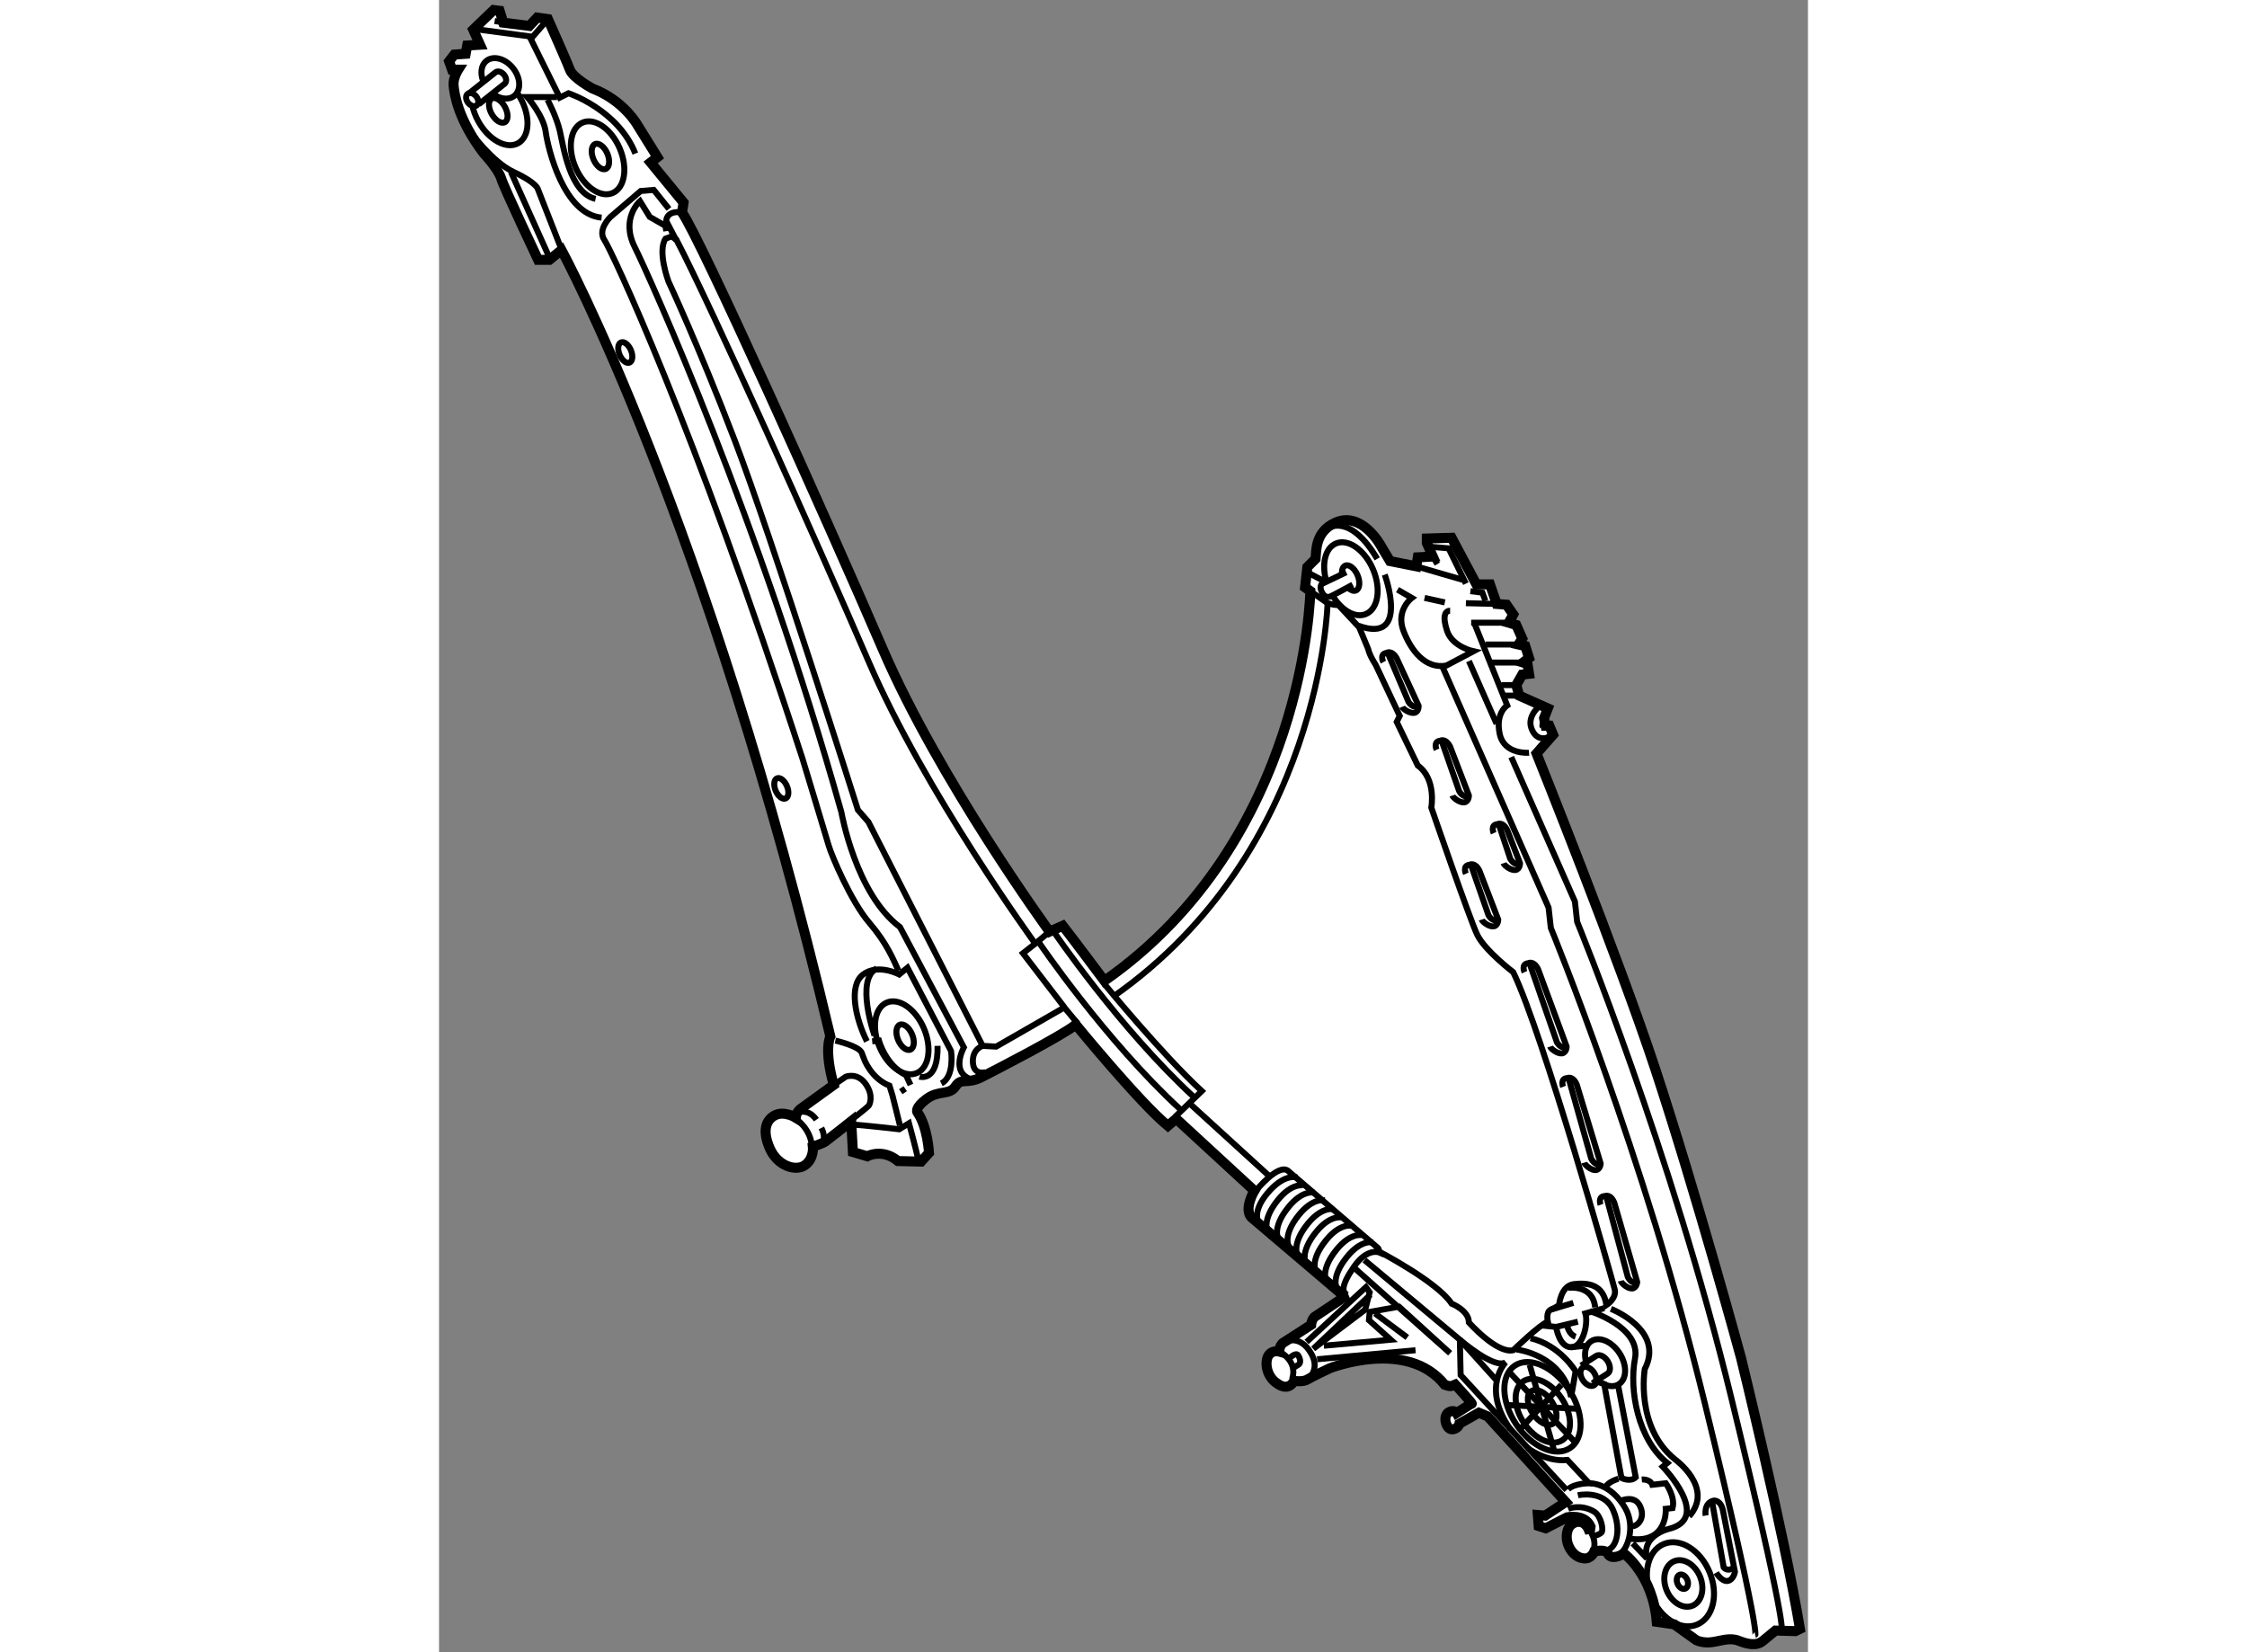 <?xml version="1.0" encoding="utf-8"?>
<!-- Generator: Adobe Illustrator 15.1.0, SVG Export Plug-In . SVG Version: 6.00 Build 0)  -->
<!DOCTYPE svg PUBLIC "-//W3C//DTD SVG 1.1//EN" "http://www.w3.org/Graphics/SVG/1.1/DTD/svg11.dtd">
<svg version="1.1" xmlns="http://www.w3.org/2000/svg" xmlns:xlink="http://www.w3.org/1999/xlink" x="0px" y="0px" width="244.8px"
	 height="180px" viewBox="161.103 19.841 68.305 82.439" enable-background="new 0 0 244.8 180" xml:space="preserve">
	
<rect x="161.103" y="19.841" width="68.305" height="82.439" fill="#808080" stroke="none"/>
	
<g><path fill="#FFFFFF" stroke="#000000" stroke-width="0.5" d="M194.303,68.781c10.087-7.05,10.275-19.444,10.275-19.444
							l-0.263-0.188l0.112-1.012l0.413-0.413c0.036-0.413-0.019-1.346,0.975-1.8c1.312-0.6,2.256,1.106,2.256,1.106l0.481,0.807
							l1.313,0.262l0.075-0.45l0.75-0.038l-0.3-0.675v-0.225l1.237-0.037L212.865,49h0.676l0.337,0.975l0.487,0.037l0.337,0.488
							l-0.225,0.412l0.375,0.113l0.3,0.675l-0.187,0.3l0.337,0.075l0.188,0.6l-0.3,0.225l0.225,0.075l0.075,0.487l-0.338,0.038
							l-0.3,0.525l0.15,0.525l1.425,0.637l-0.188,0.488l0.075,0.375h0.188l0.188,0.45l-0.825,0.938c0,0,4.119,10.267,5.925,15.75
							c2.062,6.262,4.275,14.399,4.275,14.399s2.137,8.681,2.943,13.529l-0.226,0.112l-0.998-0.028c0,0-0.31,0.253-0.633,0.521
							c-0.323,0.267-0.773,0.154-1.209-0.015c-0.437-0.168-0.83,0-1.309,0.07c-0.478,0.07-0.801-0.098-0.801-0.098l-1.098-0.788
							l-0.871-0.126c-0.197-2.363-1.646-3.417-1.646-3.417c-0.197,0.154-0.647,0.309-0.788,0.027s-0.688-0.112-0.688-0.112
							s-0.141,0.374-0.517,0.337c-0.52-0.053-0.777-0.563-0.834-0.857c-0.056-0.295-0.027-0.802,0.422-0.942
							c0.45-0.141,0.647,0.337,0.647,0.337l0.084-0.014l0.015-0.112c-0.281-0.647-1.168-0.464-1.168-0.464l-1.068,0.549l-0.352-0.113
							l-0.042-0.549l0.365,0.029l1.026-0.676l-3.895-4.275l-0.437-0.182l-0.97,0.548c0,0-0.028,0.169-0.226,0.253
							c-0.196,0.084-0.352-0.014-0.436-0.253c-0.085-0.239-0.042-0.521,0.196-0.604c0.239-0.084,0.324,0.07,0.324,0.07
							s0.717-0.465,0.759-0.465s-0.829-0.956-0.829-0.956s-0.07,0.028-0.169,0.07c-0.099,0.043-0.352-0.056-0.352-0.056
							c-1.885-2.349-5.737-0.825-5.737-0.825s-0.887,0.417-1.111,0.558s-0.668,0.072-0.668,0.072
							c-0.304,0.552-0.809,0.153-0.809,0.153c-0.591-0.352-0.661-1.098-0.479-1.406c0.184-0.31,0.549-0.211,0.549-0.211
							c0-0.281,0.169-0.422,0.169-0.422l1.42-0.914c0.028-0.282,0.169-0.394,0.169-0.394l1.646-1.097
							c-0.127,0.028-0.31-0.056-0.31-0.056l-4.5-3.825c-0.365-0.436,0.159-1.316,0.159-1.316l-3.899-3.592l-0.414,0.354
							c-1.406-1.153-4.594-5.047-4.594-5.047c-0.787,0.604-3.922,2.219-4.695,2.612s-0.999,0-1.309,0.464
							c-0.309,0.464-0.829,0.169-1.448,0.633c-0.618,0.464-0.45,0.661-0.45,0.661c0.507,0.717,0.577,2.025,0.577,2.025l-0.394,0.436
							l-1.153-0.028c-0.788-0.646-1.533-0.239-1.533-0.239l-0.717-0.211l-0.085-1.533c0,0-1.152,0.914-1.293,1.012
							c-0.141,0.099-0.619,0.253-0.619,0.253s0.07,0.576-0.38,0.914c-0.45,0.337-1.378,0.07-1.771-0.83
							c-0.394-0.9-0.177-1.405,0.232-1.635c0.471-0.264,1.062,0.103,1.062,0.103c0.027-0.309,0.281-0.464,0.281-0.464l1.617-1.167
							c-0.507-1.8-0.169-2.418-0.169-2.418c-6.132-25.875-13.416-39.241-13.416-39.241l-0.602,0.489h-0.565
							c0,0-1.693-3.577-1.845-4.066s-0.866-1.243-0.866-1.243c-1.317-1.732-1.469-3.012-1.505-3.388
							c-0.037-0.376,0.226-0.791,0.226-0.791h-0.302l-0.15-0.415l0.263-0.339l0.565-0.038l0.076-0.414l0.64-0.038l-0.34-0.753
							l1.018-0.979l0.301,0.038l0.181,0.592l1.301,0.163l0.39-0.416l0.538,0.075c0,0,0.941,2.108,1.093,2.523
							s1.129,0.941,1.129,0.941c1.582,0.602,2.259,1.845,2.259,1.845L172,27.684l-0.339,0.263l1.643,2.002l-0.076,0.488
							c0.938,1.35,7.2,15.262,10.013,21.788c2.813,6.525,8.325,14.1,8.325,14.1l0.659-0.293
							C192.678,66.609,194.117,68.532,194.303,68.781z"></path><path fill="none" stroke="#000000" stroke-width="0.3" d="M192.315,70.112c-0.232-0.302-2.077-2.707-2.077-2.707l0.614-0.48
							c0,0-5.513-7.575-8.325-14.1c-2.532-5.874-7.859-17.734-9.582-21.028l-0.242-0.16l-0.301,0.113
							c-0.413,0.638,0.15,2.137,0.15,2.137s1.463,3.112,3.301,7.913s6.149,18.45,6.149,18.45l0.524,0.6l5.701,11.175l0.675,0.038
							l3.402-1.955l0.675,0.816"></path><polyline fill="none" stroke="#000000" stroke-width="0.3" points="162.93,21.297 165.774,21.676 166.506,20.836 					"></polyline><path fill="none" stroke="#000000" stroke-width="0.3" d="M164.474,20.972c-0.08,0-0.596-0.082-0.596-0.082"></path><path fill="none" stroke="#000000" stroke-width="0.3" d="M165.612,21.648l1.517,3.063l0.435-0.217
							c0,0,2.466,0.813,3.333,3.008"></path><path fill="none" stroke="#000000" stroke-width="0.3" d="M166.994,24.684h-1.49c0,0,0.813,0.922,0.921,1.734
							c0.108,0.813,0.894,4.12,2.79,4.282"></path><path fill="none" stroke="#000000" stroke-width="0.3" d="M162.686,26.445c0,0,1.084,1.49,2.141,1.978s1.192,0.813,1.192,0.813
							l1.273,3.252"></path><line fill="none" stroke="#000000" stroke-width="0.3" x1="166.615" y1="32.705" x2="164.691" y2="28.423"></line><path fill="none" stroke="#000000" stroke-width="0.3" d="M172.576,30.266l-0.759-0.949l-0.65,0.054l-1.518,1.301
							c0,0-0.65,0.624-0.299,1.138c0.353,0.515,4.402,9.052,9.878,25.852c0,0,1.161,3.826,1.312,4.35
							c0.15,0.525,1.125,2.813,2.025,3.863c0.9,1.05,1.199,1.837,1.463,2.399"></path><path fill="none" stroke="#000000" stroke-width="0.3" d="M182.453,71.8c-0.563-1.125-0.938-2.775-0.188-3.337s1.8,0,1.8,0
							l0.412-0.337l2.176,4.162c0,0,0.188,1.275-0.488,1.612"></path><path fill="none" stroke="#000000" stroke-width="0.3" d="M180.878,71.763c0,0,1.162,0.262,1.313,0.6l0.112,0.3
							c0,0,0.337,0.975,1.275,1.35l0.15,0.487l0.374,1.5"></path><path fill="none" stroke="#000000" stroke-width="0.3" d="M182.716,71.8l0.337-0.037c0,0,0.338,1.237,1.351,1.725l0.225,0.487"></path><path fill="none" stroke="#000000" stroke-width="0.3" d="M182.828,71.5c0,0-0.975-2.775,0.112-3.337"></path><path fill="none" stroke="#000000" stroke-width="0.3" d="M172.44,31.375l-0.037-0.262l-0.787-0.45l-0.488-0.787
							c0,0-0.976,0.862-0.263,2.287s6.226,13.612,10.313,28.2c0,0,0.712,4.087,2.925,5.737l3.188,6c0,0-0.713,1.275,0.412,1.612"></path><path fill="none" stroke="#000000" stroke-width="0.3" d="M188.229,72.025c0,0-0.526,0.15-0.488,0.825
							c0.038,0.675,0.638,0.487,0.638,0.487"></path><path fill="none" stroke="#000000" stroke-width="0.3" d="M185.078,73.562c0,0,0.938,0.301,0.9-1.537"></path><line fill="none" stroke="#000000" stroke-width="0.3" x1="184.365" y1="74.163" x2="184.141" y2="74.313"></line><path fill="none" stroke="#000000" stroke-width="0.3" d="M181.815,75.962c0.3,0,2.25,0.225,2.25,0.225l0.487-0.3
							c0,0,0.337,1.238,0.487,1.913"></path><ellipse transform="matrix(0.92 -0.393 0.393 0.92 -13.32 78.127)" fill="none" stroke="#000000" stroke-width="0.3" cx="184.276" cy="71.615" rx="0.375" ry="0.674"></ellipse><ellipse transform="matrix(0.919 -0.393 0.393 0.919 -8.921 74.835)" fill="none" stroke="#000000" stroke-width="0.3" cx="178.276" cy="59.202" rx="0.304" ry="0.547"></ellipse><ellipse transform="matrix(0.92 -0.392 0.392 0.92 -1.057 69.755)" fill="none" stroke="#000000" stroke-width="0.3" cx="170.397" cy="37.468" rx="0.304" ry="0.547"></ellipse><ellipse transform="matrix(0.919 -0.393 0.393 0.919 -13.33 78.204)" fill="none" stroke="#000000" stroke-width="0.3" cx="184.291" cy="71.65" rx="1.201" ry="1.912"></ellipse><ellipse transform="matrix(0.92 -0.393 0.393 0.92 2.714 68.632)" fill="none" stroke="#000000" stroke-width="0.3" cx="169.089" cy="27.684" rx="0.375" ry="0.674"></ellipse><ellipse transform="matrix(0.919 -0.393 0.393 0.919 2.715 68.699)" fill="none" stroke="#000000" stroke-width="0.3" cx="169.103" cy="27.719" rx="1.201" ry="1.912"></ellipse><path fill="none" stroke="#000000" stroke-width="0.3" d="M206.153,48.455c-0.007-0.189,0.051-0.341,0.168-0.391
							c0.19-0.082,0.464,0.131,0.611,0.473c0.146,0.343,0.11,0.687-0.079,0.767c-0.108,0.047-0.244-0.002-0.367-0.116"></path><path fill="none" stroke="#000000" stroke-width="0.3" d="M205.394,48.904c-0.273-0.875-0.093-1.708,0.457-1.944
							c0.608-0.261,1.439,0.315,1.855,1.287c0.414,0.971,0.258,1.969-0.352,2.23c-0.533,0.229-1.237-0.185-1.683-0.944"></path><ellipse transform="matrix(0.873 -0.487 0.487 0.873 8.488 83.19)" fill="none" stroke="#000000" stroke-width="0.3" cx="164.098" cy="25.285" rx="0.375" ry="0.675"></ellipse><path fill="none" stroke="#000000" stroke-width="0.3" d="M164.993,24.463c0.061,0.085,0.118,0.175,0.171,0.27
							c0.513,0.922,0.463,1.931-0.115,2.254c-0.578,0.323-1.465-0.162-1.981-1.084c-0.154-0.277-0.258-0.563-0.312-0.834"></path><path fill="none" stroke="#000000" stroke-width="0.3" d="M166.515,24.813c0,0,0.45,0.844,0.619,1.575
							c0.169,0.731,0.487,3.094,1.781,3.375"></path><path fill="none" stroke="#000000" stroke-width="0.3" d="M173.228,30.438c0,0-0.736-0.141-0.792,0.422l0.52,0.998"></path><line fill="none" stroke="#000000" stroke-width="0.3" x1="198.619" y1="74.959" x2="202.6" y2="78.587"></line><path fill="none" stroke="#000000" stroke-width="0.3" d="M191.565,66.325c-0.02,0.019-0.713,0.601-0.713,0.601"></path><path fill="none" stroke="#000000" stroke-width="0.3" d="M191.04,66.869c0,0,3.318,4.894,7.05,8.325"></path><path fill="none" stroke="#000000" stroke-width="0.3" d="M191.733,66.269c0,0,3.318,4.894,7.05,8.325"></path><ellipse transform="matrix(0.783 -0.622 0.622 0.783 19.866 106.614)" fill="none" stroke="#000000" stroke-width="0.3" cx="162.769" cy="24.828" rx="0.258" ry="0.365"></ellipse><path fill="none" stroke="#000000" stroke-width="0.3" d="M162.593,24.502l1.328-1.053c0.112-0.088,0.304-0.032,0.429,0.125
							c0.125,0.158,0.137,0.357,0.025,0.446l-1.295,1.027"></path><path fill="none" stroke="#000000" stroke-width="0.3" d="M163.303,23.877c-0.151-0.39-0.1-0.79,0.165-1
							c0.353-0.28,0.949-0.115,1.331,0.368c0.384,0.482,0.408,1.101,0.056,1.38c-0.283,0.225-0.723,0.163-1.083-0.12"></path><path fill="none" stroke="#000000" stroke-width="0.3" d="M180.803,73.975l0.598-0.411c0,0,0.59-0.239,1.014,0.397
							c0.383,0.573,0.164,1.008,0.133,1.043c-0.133,0.147-0.955,0.779-0.955,0.779"></path><path fill="none" stroke="#000000" stroke-width="0.3" d="M178.901,75.666c0,0,0.809,0.515,0.809,1.484"></path><path fill="none" stroke="#000000" stroke-width="0.3" d="M179.122,75.328c0,0,0.441-0.147,0.809,0.382"></path><path fill="none" stroke="#000000" stroke-width="0.3" d="M180.18,76.944c0,0,0.28-0.279,0-0.823"></path><path fill="none" stroke="#000000" stroke-width="0.3" d="M201.868,79.248c0.046-0.061,1.096-1.336,1.584-0.998l4.5,3.862
							c0,0,0.038,0,0.075,0.225c0,0-0.601-0.262-1.275,0.713s-0.59,1.303-0.313,1.401"></path><path fill="none" stroke="#000000" stroke-width="0.3" d="M208.027,82.3c0,0,2.888,1.5,3.6,2.587c0,0,0.862,0.337,0.862,0.938
							c0,0,1.387,1.574,2.213,1.387c0,0,1.313-1.275,1.725-1.425c0,0-0.111-0.487,0.15-0.6c0.262-0.113,0.412-0.225,0.412-0.225
							s0.075-0.975,0.75-1.05s1.463,0,1.612,1.05c0,0,0.525-0.337,0.413-0.788c-0.113-0.45-3.6-12.825-5.063-15.825
							c0,0-1.424-1.087-1.8-1.875c-0.375-0.788-2.287-6.337-2.287-6.337s0.263-1.425-0.676-2.1l-1.05-2.175l0.15-0.3l-1.2-2.55
							c0,0-0.301-0.45-0.375-0.787l-0.45-1.088l-1.033-1.103l-0.242-0.022l-0.3-0.075c0,0-0.291,12.347-10.701,19.636"></path><polyline fill="none" stroke="#000000" stroke-width="0.3" points="204.39,86.8 207.353,84.063 207.539,84.325 207.314,85.188 
							204.727,87.138 207.577,84.438 					"></polyline><polyline fill="none" stroke="#000000" stroke-width="0.3" points="205.253,86.987 208.59,86.688 207.503,85.712 207.539,85.3 
							209.002,85.038 211.553,87.362 206.752,83.087 					"></polyline><polyline fill="none" stroke="#000000" stroke-width="0.3" points="207.277,82.712 212.039,86.688 212.077,88.45 
							217.365,94.188 					"></polyline><path fill="none" stroke="#000000" stroke-width="0.3" d="M213.867,88.714l-1.828-2.026c0,0,1.726,1.499,2.288,1.125
							c0,0-1.237,1.237,0.226,3.338"></path><line fill="none" stroke="#000000" stroke-width="0.3" x1="207.803" y1="85.375" x2="209.415" y2="86.575"></line><line fill="none" stroke="#000000" stroke-width="0.3" x1="204.915" y1="87.663" x2="209.827" y2="87.212"></line><path fill="none" stroke="#000000" stroke-width="0.3" d="M203.035,87.278c0,0,0.942,0.459,0.633,1.378"></path><path fill="none" stroke="#000000" stroke-width="0.3" d="M203.415,86.763c0,0,0.675-0.301,1.199,0.6
							c0.425,0.729-0.037,1.162-0.037,1.162"></path><path fill="none" stroke="#000000" stroke-width="0.3" d="M203.565,87.587c0,0,0.3-0.3,0.412-0.112
							c0.112,0.188,0.149,0.413-0.038,0.487l-0.188,0.113"></path><path fill="none" stroke="#000000" stroke-width="0.3" d="M205.478,46.188c0,0,1.087-0.75,2.438,1.538"></path><path fill="none" stroke="#000000" stroke-width="0.3" d="M206.368,48.394l-1.223,0.588c0,0-0.124,0.139,0,0.387
							c0.124,0.248,0.278,0.294,0.434,0.232c0.154-0.062,1.114-0.588,1.114-0.588"></path><line fill="none" stroke="#000000" stroke-width="0.3" x1="204.578" y1="49.337" x2="205.439" y2="49.938"></line><line fill="none" stroke="#000000" stroke-width="0.3" x1="204.502" y1="48.438" x2="205.394" y2="48.904"></line><path fill="none" stroke="#000000" stroke-width="0.3" d="M208.29,48.512c0,0,1.274,3.488-1.313,2.55"></path><path fill="none" stroke="#000000" stroke-width="0.3" d="M208.928,49.263l0.712,0.412c0,0-0.813,0.61-0.413,1.65
							c0.376,0.976,1.088,1.912,2.138,1.725l1.351-0.712c0,0-1.05-0.225-1.313-1.013c-0.263-0.787-0.075-1.012,0.15-1.012"></path><path fill="none" stroke="#000000" stroke-width="0.3" d="M211.178,53.125l5.287,12l0.112,1.013c0,0,4.688,11.4,7.688,23.738
							c2.794,11.485,2.513,11.55,2.513,11.55"></path><path fill="none" stroke="#000000" stroke-width="0.3" d="M214.602,57.615c1.473,3.343,3.177,7.209,3.177,7.209l0.112,1.012
							c0,0,4.687,11.4,7.688,23.737c2.793,11.485,2.512,11.551,2.512,11.551"></path><path fill="none" stroke="#000000" stroke-width="0.3" d="M212.49,52.825c0,0,0.593,1.344,1.38,3.132"></path><path fill="none" stroke="#000000" stroke-width="0.3" d="M210.878,57.25c0,0-0.188-0.412,0.187-0.45
							c0,0,0.263-0.15,0.488,0.299l0.937,2.438c0,0,0,0.3-0.225,0.337c-0.226,0.037-0.562-0.225-0.6-0.337"></path><path fill="none" stroke="#000000" stroke-width="0.3" d="M211.14,56.837l0.863,2.475c0,0,0.186,0.375,0.486,0.225"></path><path fill="none" stroke="#000000" stroke-width="0.3" d="M208.222,52.879c0,0-0.215-0.399,0.157-0.461
							c0,0,0.252-0.167,0.506,0.267l1.095,2.371c0,0,0.02,0.299-0.202,0.352c-0.223,0.052-0.576-0.188-0.621-0.297"></path><path fill="none" stroke="#000000" stroke-width="0.3" d="M208.455,52.45l1.023,2.413c0,0,0.211,0.362,0.501,0.193"></path><path fill="none" stroke="#000000" stroke-width="0.3" d="M212.34,63.438c0,0-0.188-0.412,0.188-0.45
							c0,0,0.263-0.15,0.487,0.299l0.938,2.438c0,0,0,0.3-0.226,0.337c-0.225,0.037-0.562-0.225-0.599-0.337"></path><path fill="none" stroke="#000000" stroke-width="0.3" d="M212.602,63.025l0.863,2.475c0,0,0.187,0.375,0.487,0.225"></path><path fill="none" stroke="#000000" stroke-width="0.3" d="M213.727,61.413c0,0-0.188-0.412,0.188-0.45
							c0,0,0.263-0.15,0.488,0.3l0.638,1.65c0,0,0,0.3-0.225,0.337c-0.226,0.037-0.562-0.225-0.6-0.337"></path><path fill="none" stroke="#000000" stroke-width="0.3" d="M213.989,61l0.563,1.688c0,0,0.187,0.375,0.487,0.225"></path><path fill="none" stroke="#000000" stroke-width="0.3" d="M215.265,68.35c0,0-0.188-0.412,0.188-0.45
							c0,0,0.263-0.15,0.488,0.299l1.425,3.863c0,0,0,0.3-0.226,0.337c-0.225,0.037-0.562-0.225-0.6-0.337"></path><path fill="none" stroke="#000000" stroke-width="0.3" d="M215.527,67.938l1.351,3.9c0,0,0.187,0.375,0.487,0.225"></path><line fill="none" stroke="#000000" stroke-width="0.3" x1="209.865" y1="48.1" x2="212.189" y2="48.775"></line><path fill="none" stroke="#000000" stroke-width="0.3" d="M212.752,50.912l1.65,4.125c0,0-0.6,0.375-0.375,1.425
							c0.226,1.05,1.463,0.938,1.463,0.938"></path><path fill="none" stroke="#000000" stroke-width="0.3" d="M217.189,74.071c0,0-0.164-0.422,0.213-0.438
							c0,0,0.271-0.134,0.47,0.328l1.193,3.94c0,0-0.018,0.3-0.244,0.323c-0.227,0.024-0.548-0.258-0.578-0.372"></path><path fill="none" stroke="#000000" stroke-width="0.3" d="M217.475,73.675l1.118,3.973c0,0,0.164,0.385,0.473,0.253"></path><path fill="none" stroke="#000000" stroke-width="0.3" d="M219.06,79.955c0,0-0.158-0.424,0.22-0.435
							c0,0,0.273-0.131,0.465,0.334l1.142,3.955c0,0-0.021,0.3-0.249,0.321c-0.227,0.021-0.544-0.265-0.573-0.38"></path><path fill="none" stroke="#000000" stroke-width="0.3" d="M219.351,79.563l1.065,3.987c0,0,0.159,0.387,0.47,0.259"></path><polyline fill="none" stroke="#000000" stroke-width="0.3" points="210.577,47.125 211.477,47.2 212.339,48.962 					"></polyline><line fill="none" stroke="#000000" stroke-width="0.3" x1="210.69" y1="47.612" x2="210.914" y2="47.987"></line><path fill="none" stroke="#000000" stroke-width="0.3" d="M216.09,55c0,0-0.712,0.525-0.487,1.163s0.714,0.6,1.088,0.337"></path><path fill="none" stroke="#000000" stroke-width="0.3" d="M216.24,55.675c0,0-0.112,0.3-0.075,0.45"></path><polyline fill="none" stroke="#000000" stroke-width="0.3" points="212.565,49.337 213.164,49.413 213.314,49.825 					"></polyline><line fill="none" stroke="#000000" stroke-width="0.3" x1="213.878" y1="49.975" x2="212.34" y2="49.938"></line><line fill="none" stroke="#000000" stroke-width="0.3" x1="214.478" y1="50.912" x2="212.602" y2="50.912"></line><line fill="none" stroke="#000000" stroke-width="0.3" x1="210.277" y1="49.675" x2="211.29" y2="49.9"></line><line fill="none" stroke="#000000" stroke-width="0.3" x1="214.966" y1="52" x2="213.314" y2="52"></line><line fill="none" stroke="#000000" stroke-width="0.3" x1="215.19" y1="52.9" x2="213.464" y2="52.9"></line><line fill="none" stroke="#000000" stroke-width="0.3" x1="214.853" y1="54.025" x2="214.103" y2="54.025"></line><line fill="none" stroke="#000000" stroke-width="0.3" x1="215.003" y1="54.55" x2="214.252" y2="54.55"></line><path fill="none" stroke="#000000" stroke-width="0.3" d="M216.127,85.976l0.713,0.074c0,0,0.149,1.012,0.75,1.012
							s0.863-1.199,0.713-1.687l0.937-0.262"></path><path fill="none" stroke="#000000" stroke-width="0.3" d="M219.577,85.149c0,0,2.7,1.051,1.688,3c0,0-0.487,2.888,1.5,4.501
							c0,0,1.988,1.424,0.713,2.85"></path><path fill="none" stroke="#000000" stroke-width="0.3" d="M224.302,95.463c0,0-0.113-0.638,0.412-0.75
							c0,0,0.338-0.038,0.45,0.486l0.601,3.076c0,0-0.076,0.411-0.375,0.45c-0.3,0.036-0.563-0.413-0.563-0.413"></path><path fill="none" stroke="#000000" stroke-width="0.3" d="M224.64,94.862l0.563,3.188c0,0,0.188,0.226,0.45,0.037"></path><path fill="none" stroke="#000000" stroke-width="0.3" d="M218.902,88.788l0.337,0.111l0.863,4.688
							c0,0,0.449,0.226,0.712-0.037l-0.9-4.688"></path><path fill="none" stroke="#000000" stroke-width="0.3" d="M217.439,84.1c0,0,1.237-0.187,1.35,0.975"></path><line fill="none" stroke="#000000" stroke-width="0.3" x1="216.577" y1="85.188" x2="217.702" y2="84.85"></line><line fill="none" stroke="#000000" stroke-width="0.3" x1="216.84" y1="86.05" x2="217.928" y2="85.787"></line><path fill="none" stroke="#000000" stroke-width="0.3" d="M214.852,87.175c0,0,2.25,0.225,2.738,2.362l0.225-1.274
							c0,0-0.787-1.313-2.25-1.65"></path><path fill="none" stroke="#000000" stroke-width="0.3" d="M218.462,96.137c0,0,0.516,0.563,0.178,1.201"></path><path fill="none" stroke="#000000" stroke-width="0.3" d="M217.439,95.125c0,0,0.638-0.263,1.313,0.15
							c0.328,0.201,0.487,0.938,0.337,1.049c-0.15,0.113-0.337,0.15-0.337,0.15"></path><path fill="none" stroke="#000000" stroke-width="0.3" d="M217.928,94.449c0,0,1.312-0.299,1.762,0.75
							c0.45,1.051,0.113,1.988-0.374,1.988"></path><path fill="none" stroke="#000000" stroke-width="0.3" d="M218.527,93.85c0,0,1.013-0.037,1.763,1.238
							c0.545,0.926,0.112,2.248-0.45,2.4"></path><path fill="none" stroke="#000000" stroke-width="0.3" d="M220.103,94.713c0,0,0.674-0.301,0.937,0.299
							c0.264,0.602-0.149,0.976-0.374,0.976"></path><path fill="none" stroke="#000000" stroke-width="0.3" d="M221.115,93.662c0,0,0.412-0.037,0.524,0.264l0.675-0.076
							c0,0,0.488,0.676,0.338,1.238l-0.338,0.037c0,0,0.112,1.725-1.725,1.5"></path><path fill="none" stroke="#000000" stroke-width="0.3" d="M219.952,93.625c0,0-0.524,0.15-0.637,0.412"></path><path fill="none" stroke="#000000" stroke-width="0.3" d="M220.665,96.85l0.712,0.75c-0.301-1.125,1.051-1.463,1.051-1.463
							c2.25-0.524-0.264-3.112-0.264-3.112l0.226-0.187c-1.463-1.162-1.913-3.638-1.612-5.214c0.301-1.574-2.25-2.362-2.25-2.362"></path><ellipse transform="matrix(0.925 -0.381 0.381 0.925 -20.822 92.342)" fill="none" stroke="#000000" stroke-width="0.3" cx="223.045" cy="98.811" rx="0.263" ry="0.374"></ellipse><ellipse transform="matrix(0.925 -0.381 0.381 0.925 -20.827 92.43)" fill="none" stroke="#000000" stroke-width="0.3" cx="223.094" cy="98.831" rx="0.9" ry="1.2"></ellipse><ellipse transform="matrix(0.924 -0.381 0.381 0.924 -20.827 92.596)" fill="none" stroke="#000000" stroke-width="0.3" cx="223.177" cy="98.837" rx="1.575" ry="2.176"></ellipse><ellipse transform="matrix(0.842 -0.54 0.54 0.842 -13.159 131.987)" fill="none" stroke="#000000" stroke-width="0.3" cx="218.369" cy="88.421" rx="0.337" ry="0.525"></ellipse><path fill="none" stroke="#000000" stroke-width="0.3" d="M218.086,87.979l0.757-0.486c0.157-0.1,0.411,0.016,0.567,0.26
							c0.157,0.244,0.156,0.524,0,0.625l-0.758,0.485"></path><path fill="none" stroke="#000000" stroke-width="0.3" d="M218.352,87.86c-0.143-0.461-0.061-0.904,0.244-1.1
							c0.401-0.258,1.034,0.016,1.414,0.608s0.363,1.282-0.037,1.539c-0.333,0.214-0.824,0.063-1.199-0.333"></path><path fill="none" stroke="#000000" stroke-width="0.3" d="M217.401,86.013c0,0,0.076,0.412,0.413,0.525"></path><line fill="none" stroke="#000000" stroke-width="0.3" x1="217.59" y1="87.062" x2="218.302" y2="86.987"></line><ellipse transform="matrix(0.83 -0.558 0.558 0.83 -13.494 135.894)" fill="none" stroke="#000000" stroke-width="0.3" cx="216.117" cy="90.077" rx="0.562" ry="0.975"></ellipse><ellipse transform="matrix(0.83 -0.558 0.558 0.83 -13.461 136.059)" fill="none" stroke="#000000" stroke-width="0.3" cx="216.116" cy="90.077" rx="1.124" ry="1.763"></ellipse><ellipse transform="matrix(0.83 -0.558 0.558 0.83 -13.458 135.914)" fill="none" stroke="#000000" stroke-width="0.3" cx="216.127" cy="90.024" rx="1.575" ry="2.475"></ellipse><path fill="none" stroke="#000000" stroke-width="0.3" d="M215.414,92.088c0,0,0.901,0.713,1.988,0.6l1.088,1.162
							c0,0-0.751,0.001-1.051,0.301"></path><line fill="none" stroke="#000000" stroke-width="0.3" x1="215.522" y1="87.942" x2="216.772" y2="92.326"></line><line fill="none" stroke="#000000" stroke-width="0.3" x1="217.928" y1="90.137" x2="214.439" y2="89.949"></line><line fill="none" stroke="#000000" stroke-width="0.3" x1="215.026" y1="91.17" x2="217.102" y2="88.938"></line><line fill="none" stroke="#000000" stroke-width="0.3" x1="214.529" y1="88.329" x2="217.739" y2="91.75"></line><path fill="none" stroke="#000000" stroke-width="0.3" d="M204.235,78.989c0,0-0.568-0.147-1.271,0.72
						c-0.844,1.042-0.508,1.58-0.508,1.58"></path><path fill="none" stroke="#000000" stroke-width="0.3" d="M204.76,79.348c0,0-0.569-0.148-1.272,0.72
						c-0.844,1.042-0.508,1.58-0.508,1.58"></path><path fill="none" stroke="#000000" stroke-width="0.3" d="M205.283,79.734c0,0-0.568-0.148-1.271,0.72
						c-0.844,1.042-0.508,1.58-0.508,1.58"></path><path fill="none" stroke="#000000" stroke-width="0.3" d="M205.725,80.175c0,0-0.568-0.147-1.271,0.72
						c-0.844,1.042-0.509,1.58-0.509,1.58"></path><path fill="none" stroke="#000000" stroke-width="0.3" d="M206.138,80.589c0,0-0.568-0.147-1.271,0.72
						c-0.844,1.042-0.509,1.58-0.509,1.58"></path><path fill="none" stroke="#000000" stroke-width="0.3" d="M206.634,81.002c0,0-0.568-0.147-1.271,0.72
						c-0.844,1.042-0.508,1.58-0.508,1.58"></path><path fill="none" stroke="#000000" stroke-width="0.3" d="M207.158,81.472c0,0-0.568-0.147-1.271,0.72
						c-0.844,1.042-0.509,1.58-0.509,1.58"></path><path fill="none" stroke="#000000" stroke-width="0.3" d="M207.682,81.83c0,0-0.568-0.148-1.271,0.72
						c-0.844,1.042-0.508,1.58-0.508,1.58"></path><path fill="none" stroke="#000000" stroke-width="0.3" d="M203.9,78.588c0,0-0.558-0.188-1.319,0.628
						c-0.915,0.98-0.617,1.541-0.617,1.541"></path><path fill="none" stroke="#000000" stroke-width="0.3" d="M194.287,68.922c0,0,2.906,3.547,4.875,5.359l-1.328,1.281"></path></g>


</svg>